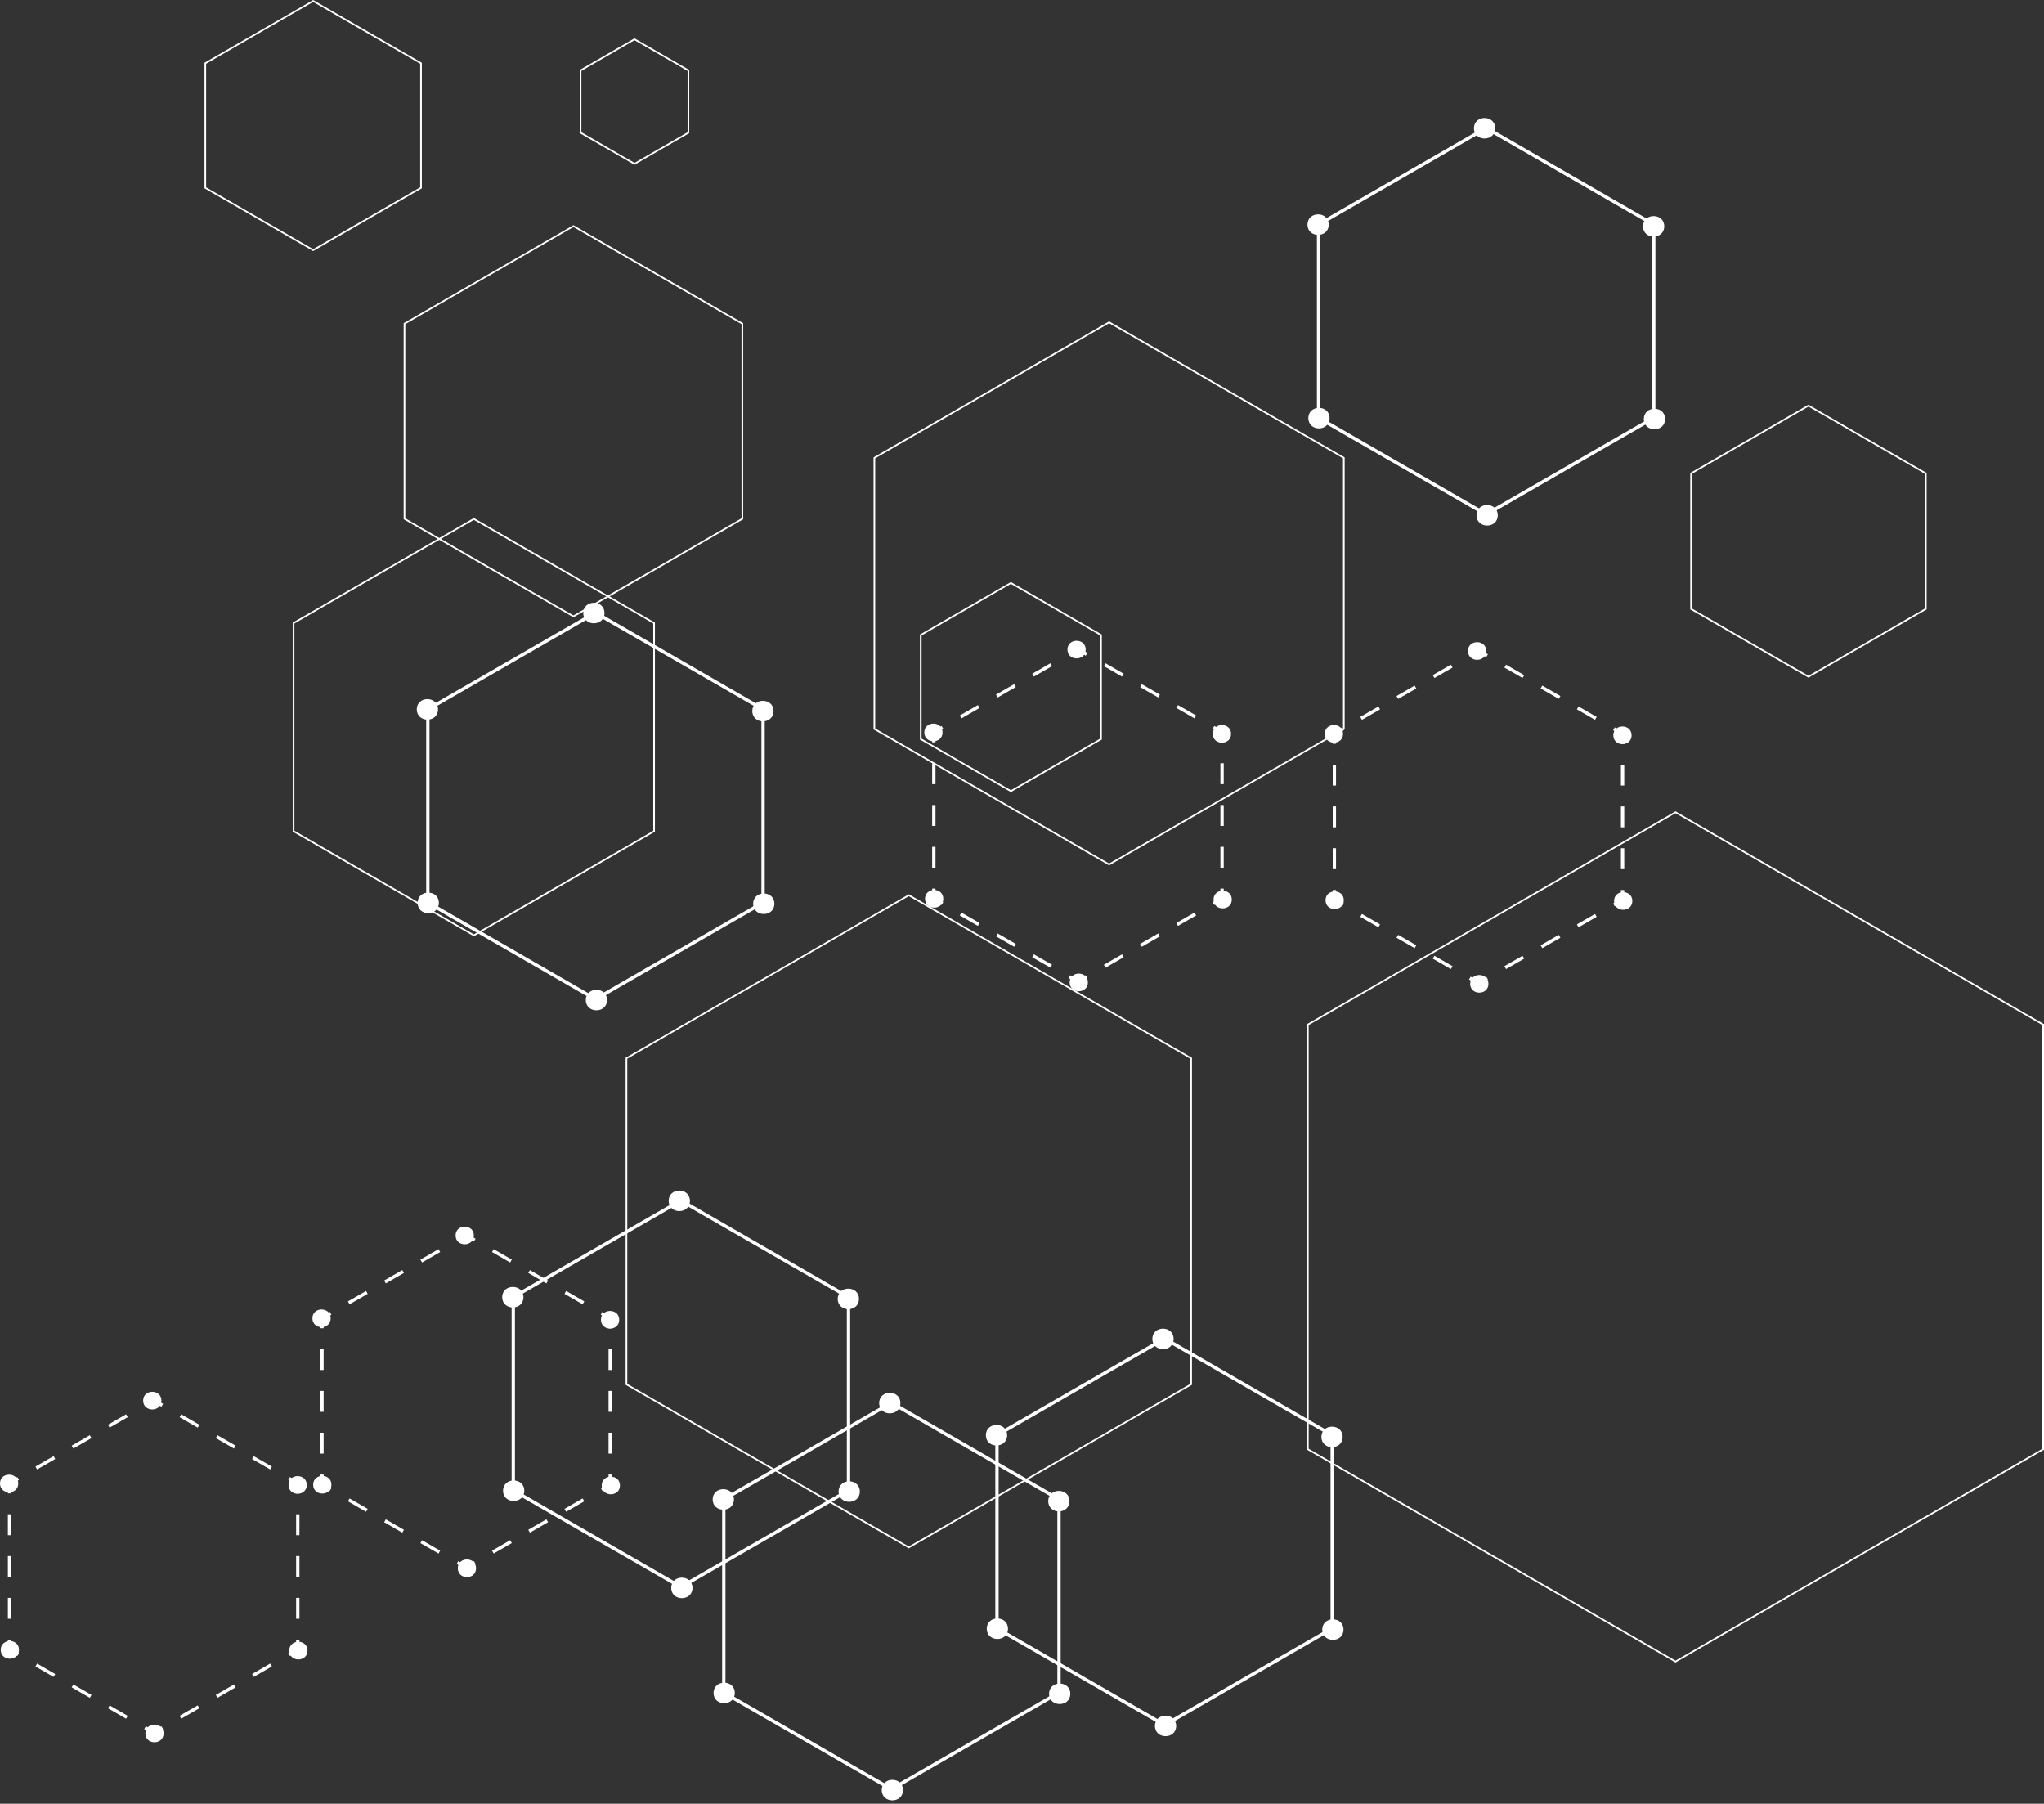 <?xml version="1.0" encoding="UTF-8"?><svg xmlns="http://www.w3.org/2000/svg" xmlns:xlink="http://www.w3.org/1999/xlink" height="1086.7" preserveAspectRatio="xMidYMid meet" version="1.0" viewBox="0.0 0.0 1231.7 1086.7" width="1231.7" zoomAndPan="magnify"><rect x="0.0" y="0.0" width="1231.7" height="1086.7" fill="#333333" stroke="none"/><g><g fill="#fff"><g id="change1_11"><path d="M447.84,194.71v118.13l-.25,.14-102.05,58.92-.25-.14-102.05-58.92v-118.13l.25-.14,102.05-58.92,.25,.14,102.05,58.92Zm-1,117.55v-116.98l-101.3-58.49-101.3,58.49v116.98l101.3,58.49,101.3-58.49Z"/><path d="M254.2,37.81V113.44l-65.49,37.81-.25-.14-65.24-37.67V37.81L188.71,0l.25,.14,65.24,37.67Zm-1,75.05V38.39L188.71,1.15,124.21,38.39V112.86l64.49,37.23,64.49-37.23Z"/><path d="M415.34,42.12v38.1l-33,19.05-33-19.05V42.12l33-19.05,33,19.05Zm-1,37.52V42.7l-32-18.47-32,18.47v36.95l32,18.47,32-18.47Z"/></g><g id="change1_12"><path d="M1231.71,617v256.41l-.25,.14-221.81,128.06-.25-.14-221.81-128.06v-256.41l.25-.14,221.81-128.06,.25,.14,221.81,128.06Zm-1,255.83v-255.26l-221.06-127.63-221.06,127.63v255.26l221.06,127.63,221.06-127.63Z"/><path d="M810.28,275.54v163.9l-.25,.14-141.69,81.81-.25-.14-141.7-81.81v-163.9l.25-.14,141.7-81.81,.25,.14,141.69,81.81Zm-1,163.33v-162.75l-140.94-81.37-140.95,81.37v162.75l140.95,81.37,140.94-81.37Z"/><path d="M1160.98,284.92v82.24l-71.22,41.12-.25-.14-70.97-40.98v-82.24l71.22-41.12,.25,.14,70.97,40.98Zm-1,81.66v-81.09l-70.22-40.54-70.22,40.54v81.09l70.22,40.54,70.22-40.54Z"/></g><g id="change1_26"><path d="M718.27,637.29v197.04l-.25,.14-170.39,98.38-.25-.14-170.39-98.38v-197.04l.25-.14,170.39-98.38,.25,.14,170.39,98.38Zm-1,196.46v-195.89l-169.64-97.94-169.64,97.94v195.89l169.64,97.94,169.64-97.94Z"/><path d="M394.65,375.07v126l-.25,.14-108.87,62.86-.25-.14-108.87-62.86v-126l.25-.14,108.87-62.86,.25,.14,108.87,62.86Zm-1,125.42v-124.85l-108.12-62.42-108.12,62.42v124.85l108.12,62.42,108.12-62.42Z"/><path d="M663.96,382.28v63.29l-54.81,31.64-.25-.14-54.56-31.5v-63.29l54.81-31.64,.25,.14,54.56,31.5Zm-1,62.71v-62.14l-53.81-31.07-53.81,31.07v62.14l53.81,31.07,53.81-31.07Z"/></g><g><g id="change1_35"><path d="M199.72 792.08L195.02 794.79 195.02 800.21 193.02 800.21 193.02 793.64 198.72 790.35 199.72 792.08z"/><path d="M195.02,812.8v12.59h-2v-12.59h2Zm0,25.18v12.59h-2v-12.59h2Zm0,25.18v12.59h-2v-12.59h2Z"/><path d="M199.72 896.46L198.72 898.19 193.02 894.91 193.02 888.33 195.02 888.33 195.02 893.75 199.72 896.46z"/><path d="M265.25,934.23l-1,1.73-10.92-6.29,1-1.73,10.92,6.29Zm-21.84-12.59l-1,1.73-10.92-6.29,1-1.73,10.92,6.29Zm-21.84-12.59l-1,1.73-10.92-6.29,1-1.73,10.92,6.29Z"/><path d="M286.56 942.25L280.87 945.54 275.17 942.25 276.17 940.52 280.87 943.23 285.57 940.52 286.56 942.25z"/><path d="M352.09,904.48l-10.92,6.29-1-1.73,10.92-6.29,1,1.73Zm-21.84,12.59l-10.92,6.29-1-1.73,10.92-6.29,1,1.73Zm-21.84,12.59l-10.92,6.29-1-1.73,10.92-6.29,1,1.73Z"/><path d="M368.71 888.33L368.71 894.91 363.01 898.19 362.02 896.46 366.71 893.75 366.71 888.33 368.71 888.33z"/><path d="M368.71,812.8v12.59h-2v-12.59h2Zm0,25.18v12.59h-2v-12.59h2Zm0,25.18v12.59h-2v-12.59h2Z"/><path d="M368.71 793.64L368.71 800.21 366.71 800.21 366.71 794.79 362.02 792.08 363.01 790.35 368.71 793.64z"/><path d="M352.09,784.06l-1,1.73-10.92-6.29,1-1.73,10.92,6.29Zm-21.84-12.59l-1,1.73-10.92-6.29,1-1.73,10.92,6.29Zm-21.84-12.59l-1,1.73-10.92-6.29,1-1.73,10.92,6.29Z"/><path d="M286.56 746.29L285.57 748.02 280.87 745.31 276.17 748.02 275.17 746.29 280.87 743 286.56 746.29z"/><path d="M265.25,754.32l-10.92,6.29-1-1.73,10.92-6.29,1,1.73Zm-21.84,12.59l-10.92,6.29-1-1.73,10.92-6.29,1,1.73Zm-21.84,12.59l-10.92,6.29-1-1.73,10.92-6.29,1,1.73Z"/></g><g id="change1_5"><path d="M199.72,894.49c0-7.08-11-7.09-11,0s11,7.09,11,0h0Z"/></g><g id="change1_6"><path d="M199.27,794.23c0-7.08-11-7.09-11,0s11,7.09,11,0h0Z"/></g><g id="change1_7"><path d="M285.54,744.33c0-7.08-11-7.09-11,0s11,7.09,11,0h0Z"/></g><g id="change1_8"><path d="M373.13,795.12c0-7.08-11-7.09-11,0s11,7.09,11,0h0Z"/></g><g id="change1_9"><path d="M373.58,894.93c0-7.08-11-7.09-11,0s11,7.09,11,0h0Z"/></g><g id="change1_10"><path d="M286.87,944.84c0-7.08-11-7.09-11,0s11,7.09,11,0h0Z"/></g></g><g><g id="change1_3"><path d="M11.44 891.58L6.75 894.29 6.75 899.71 4.75 899.71 4.75 893.14 10.44 889.85 11.44 891.58z"/><path d="M6.75,912.3v12.59h-2v-12.59h2Zm0,25.18v12.59h-2v-12.59h2Zm0,25.18v12.59h-2v-12.59h2Z"/><path d="M11.44 995.96L10.44 997.69 4.75 994.4 4.75 987.83 6.75 987.83 6.75 993.25 11.44 995.96z"/><path d="M76.97,1033.73l-1,1.73-10.92-6.29,1-1.73,10.92,6.29Zm-21.84-12.59l-1,1.73-10.92-6.29,1-1.73,10.92,6.29Zm-21.84-12.59l-1,1.73-10.92-6.29,1-1.73,10.92,6.29Z"/><path d="M98.29 1041.75L92.59 1045.04 86.9 1041.75 87.89 1040.02 92.59 1042.73 97.29 1040.02 98.29 1041.75z"/><path d="M163.82,1003.98l-10.92,6.29-1-1.73,10.92-6.29,1,1.73Zm-21.84,12.59l-10.92,6.29-1-1.73,10.92-6.29,1,1.73Zm-21.84,12.59l-10.92,6.29-1-1.73,10.92-6.29,1,1.73Z"/><path d="M180.44 987.83L180.44 994.4 174.74 997.69 173.74 995.96 178.44 993.25 178.44 987.83 180.44 987.83z"/><path d="M180.44,912.3v12.59h-2v-12.59h2Zm0,25.18v12.59h-2v-12.59h2Zm0,25.18v12.59h-2v-12.59h2Z"/><path d="M180.44 893.14L180.44 899.71 178.44 899.71 178.44 894.29 173.74 891.58 174.74 889.85 180.44 893.14z"/><path d="M163.82,883.56l-1,1.73-10.92-6.29,1-1.73,10.92,6.29Zm-21.84-12.59l-1,1.73-10.92-6.29,1-1.73,10.92,6.29Zm-21.84-12.59l-1,1.73-10.92-6.29,1-1.73,10.92,6.29Z"/><path d="M98.29 845.79L97.29 847.52 92.59 844.81 87.89 847.52 86.9 845.79 92.59 842.5 98.29 845.79z"/><path d="M76.97,853.81l-10.92,6.29-1-1.73,10.92-6.29,1,1.73Zm-21.84,12.59l-10.92,6.29-1-1.73,10.92-6.29,1,1.73Zm-21.84,12.59l-10.92,6.29-1-1.73,10.92-6.29,1,1.73Z"/></g><g id="change1_27"><path d="M11.44,993.99c0-7.08-11-7.09-11,0s11,7.09,11,0h0Z"/></g><g id="change1_28"><path d="M11,893.73c0-7.08-11-7.09-11,0s11,7.09,11,0h0Z"/></g><g id="change1_29"><path d="M97.27,843.83c0-7.08-11-7.09-11,0s11,7.09,11,0h0Z"/></g><g id="change1_30"><path d="M184.86,894.62c0-7.08-11-7.09-11,0s11,7.09,11,0h0Z"/></g><g id="change1_31"><path d="M185.3,994.43c0-7.08-11-7.09-11,0s11,7.09,11,0h0Z"/></g><g id="change1_32"><path d="M98.59,1044.33c0-7.08-11-7.09-11,0s11,7.09,11,0h0Z"/></g></g><g><g id="change1_36"><path d="M568.41 439.11L563.72 441.81 563.72 447.24 561.72 447.24 561.72 440.66 567.41 437.37 568.41 439.11z"/><path d="M563.72,459.82v12.59h-2v-12.59h2Zm0,25.18v12.59h-2v-12.59h2Zm0,25.18v12.59h-2v-12.59h2Z"/><path d="M568.41 543.48L567.41 545.21 561.72 541.93 561.72 535.35 563.72 535.35 563.72 540.77 568.41 543.48z"/><path d="M633.94,581.25l-1,1.73-10.92-6.29,1-1.73,10.92,6.29Zm-21.84-12.59l-1,1.73-10.92-6.29,1-1.73,10.92,6.29Zm-21.84-12.59l-1,1.73-10.92-6.29,1-1.73,10.92,6.29Z"/><path d="M655.26 589.28L649.56 592.56 643.87 589.28 644.86 587.54 649.56 590.25 654.26 587.54 655.26 589.28z"/><path d="M720.79,551.51l-10.92,6.29-1-1.73,10.92-6.29,1,1.73Zm-21.84,12.59l-10.92,6.29-1-1.73,10.92-6.29,1,1.73Zm-21.84,12.59l-10.92,6.29-1-1.73,10.92-6.29,1,1.73Z"/><path d="M737.41 535.35L737.41 541.93 731.71 545.21 730.71 543.48 735.41 540.77 735.41 535.35 737.41 535.35z"/><path d="M737.41,459.82v12.59h-2v-12.59h2Zm0,25.18v12.59h-2v-12.59h2Zm0,25.18v12.59h-2v-12.59h2Z"/><path d="M737.41 440.66L737.41 447.24 735.41 447.24 735.41 441.81 730.71 439.11 731.71 437.37 737.41 440.66z"/><path d="M720.79,431.08l-1,1.73-10.92-6.29,1-1.73,10.92,6.29Zm-21.84-12.59l-1,1.73-10.92-6.29,1-1.73,10.92,6.29Zm-21.84-12.59l-1,1.73-10.92-6.29,1-1.73,10.92,6.29Z"/><path d="M655.26 393.31L654.26 395.04 649.56 392.33 644.86 395.04 643.87 393.31 649.56 390.03 655.26 393.31z"/><path d="M633.94,401.34l-10.92,6.29-1-1.73,10.92-6.29,1,1.73Zm-21.84,12.59l-10.92,6.29-1-1.73,10.92-6.29,1,1.73Zm-21.84,12.59l-10.92,6.29-1-1.73,10.92-6.29,1,1.73Z"/></g><g id="change1_19"><path d="M568.41,541.51c0-7.08-11-7.09-11,0s11,7.09,11,0h0Z"/></g><g id="change1_20"><path d="M567.97,441.26c0-7.08-11-7.09-11,0s11,7.09,11,0h0Z"/></g><g id="change1_21"><path d="M654.24,391.35c0-7.08-11-7.09-11,0s11,7.09,11,0h0Z"/></g><g id="change1_22"><path d="M741.83,442.14c0-7.08-11-7.09-11,0s11,7.09,11,0h0Z"/></g><g id="change1_23"><path d="M742.27,541.95c0-7.08-11-7.09-11,0s11,7.09,11,0h0Z"/></g><g id="change1_24"><path d="M655.56,591.86c0-7.08-11-7.09-11,0s11,7.09,11,0h0Z"/></g></g><g><g id="change1_4"><path d="M809.76 439.96L805.07 442.66 805.07 448.09 803.07 448.09 803.07 441.51 808.77 438.22 809.76 439.96z"/><path d="M805.07,460.67v12.59h-2v-12.59h2Zm0,25.18v12.59h-2v-12.59h2Zm0,25.18v12.59h-2v-12.59h2Z"/><path d="M809.76 544.33L808.77 546.06 803.07 542.78 803.07 536.2 805.07 536.2 805.07 541.62 809.76 544.33z"/><path d="M875.29,582.1l-1,1.73-10.92-6.29,1-1.73,10.92,6.29Zm-21.84-12.59l-1,1.73-10.92-6.29,1-1.73,10.92,6.29Zm-21.84-12.59l-1,1.73-10.92-6.29,1-1.73,10.92,6.29Z"/><path d="M896.61 590.13L890.91 593.41 885.22 590.13 886.21 588.39 890.91 591.1 895.61 588.39 896.61 590.13z"/><path d="M962.14,552.36l-10.92,6.29-1-1.73,10.92-6.29,1,1.73Zm-21.84,12.59l-10.92,6.29-1-1.73,10.92-6.29,1,1.73Zm-21.84,12.59l-10.92,6.29-1-1.73,10.92-6.29,1,1.73Z"/><path d="M978.76 536.2L978.76 542.78 973.06 546.06 972.06 544.33 976.76 541.62 976.76 536.2 978.76 536.2z"/><path d="M978.76,460.67v12.59h-2v-12.59h2Zm0,25.18v12.59h-2v-12.59h2Zm0,25.18v12.59h-2v-12.59h2Z"/><path d="M978.76 441.51L978.76 448.09 976.76 448.09 976.76 442.66 972.06 439.96 973.06 438.22 978.76 441.51z"/><path d="M962.14,431.93l-1,1.73-10.92-6.29,1-1.73,10.92,6.29Zm-21.84-12.59l-1,1.73-10.92-6.29,1-1.73,10.92,6.29Zm-21.84-12.59l-1,1.73-10.92-6.29,1-1.73,10.92,6.29Z"/><path d="M896.61 394.16L895.61 395.89 890.91 393.18 886.21 395.89 885.22 394.16 890.91 390.88 896.61 394.16z"/><path d="M875.29,402.19l-10.92,6.29-1-1.73,10.92-6.29,1,1.73Zm-21.84,12.59l-10.92,6.29-1-1.73,10.92-6.29,1,1.73Zm-21.84,12.59l-10.92,6.29-1-1.73,10.92-6.29,1,1.73Z"/></g><g id="change1_13"><path d="M809.76,542.36c0-7.08-11-7.09-11,0s11,7.09,11,0h0Z"/></g><g id="change1_14"><path d="M809.32,442.11c0-7.08-11-7.09-11,0s11,7.09,11,0h0Z"/></g><g id="change1_15"><path d="M895.59,392.2c0-7.08-11-7.09-11,0s11,7.09,11,0h0Z"/></g><g id="change1_16"><path d="M983.18,442.99c0-7.08-11-7.09-11,0s11,7.09,11,0h0Z"/></g><g id="change1_17"><path d="M983.63,542.8c0-7.08-11-7.09-11,0s11,7.09,11,0h0Z"/></g><g id="change1_18"><path d="M896.92,592.71c0-7.08-11-7.09-11,0s11,7.09,11,0h0Z"/></g></g><g id="change1_1"><path d="M639.15,902.75v117.58l-102,58.79-.5-.29-101.5-58.5v-117.58l102-58.79,.5,.29,101.5,58.5Zm-2,116.42v-115.27l-100-57.63-100,57.63v115.27l100,57.63,100-57.63Z"/><path d="M442.78,1019.94c0-8.23-12.79-8.24-12.79,0s12.79,8.24,12.79,0h0Z"/><path d="M442.26,903.35c0-8.23-12.79-8.24-12.79,0s12.79,8.24,12.79,0h0Z"/><path d="M542.58,845.32c0-8.23-12.79-8.24-12.79,0s12.79,8.24,12.79,0h0Z"/><path d="M644.45,904.38c0-8.23-12.79-8.24-12.79,0s12.79,8.24,12.79,0h0Z"/><path d="M644.96,1020.45c0-8.23-12.79-8.24-12.79,0s12.79,8.24,12.79,0h0Z"/><path d="M544.13,1078.49c0-8.23-12.79-8.24-12.79,0s12.79,8.24,12.79,0h0Z"/></g><g id="change1_25"><path d="M803.77,864.08v117.58l-102,58.79-.5-.29-101.5-58.5v-117.58l102-58.79,.5,.29,101.5,58.5Zm-2,116.42v-115.27l-100-57.63-100,57.63v115.27l100,57.63,100-57.63Z"/><path d="M607.4,981.26c0-8.23-12.79-8.24-12.79,0s12.79,8.24,12.79,0h0Z"/><path d="M606.88,864.68c0-8.23-12.79-8.24-12.79,0s12.79,8.24,12.79,0h0Z"/><path d="M707.21,806.64c0-8.23-12.79-8.24-12.79,0s12.79,8.24,12.79,0h0Z"/><path d="M809.07,865.7c0-8.23-12.79-8.24-12.79,0s12.79,8.24,12.79,0h0Z"/><path d="M809.58,981.78c0-8.23-12.79-8.24-12.79,0s12.79,8.24,12.79,0h0Z"/><path d="M708.75,1039.81c0-8.23-12.79-8.24-12.79,0s12.79,8.24,12.79,0h0Z"/></g><g id="change1_34"><path d="M460.82,426.77v117.58l-102,58.79-.5-.29-101.5-58.5v-117.58l102-58.79,.5,.29,101.5,58.5Zm-2,116.42v-115.27l-100-57.64-100,57.64v115.27l100,57.63,100-57.63Z"/><path d="M264.45,543.95c0-8.23-12.79-8.24-12.79,0s12.79,8.24,12.79,0h0Z"/><path d="M263.94,427.37c0-8.23-12.79-8.24-12.79,0s12.79,8.24,12.79,0h0Z"/><path d="M364.26,369.33c0-8.23-12.79-8.24-12.79,0s12.79,8.24,12.79,0h0Z"/><path d="M466.13,428.39c0-8.23-12.79-8.24-12.79,0s12.79,8.24,12.79,0h0Z"/><path d="M466.64,544.47c0-8.23-12.79-8.24-12.79,0s12.79,8.24,12.79,0h0Z"/><path d="M365.8,602.5c0-8.23-12.79-8.24-12.79,0s12.79,8.24,12.79,0h0Z"/></g><g id="change1_33"><path d="M997.55,134.72v117.58l-102,58.79-.5-.29-101.5-58.5v-117.58l102-58.79,.5,.29,101.5,58.5Zm-2,116.42v-115.27l-100-57.64-100,57.64v115.27l100,57.63,100-57.63Z"/><path d="M801.19,251.9c0-8.23-12.79-8.24-12.79,0s12.79,8.24,12.79,0h0Z"/><path d="M800.67,135.32c0-8.23-12.79-8.24-12.79,0s12.79,8.24,12.79,0h0Z"/><path d="M900.99,77.28c0-8.23-12.79-8.24-12.79,0s12.79,8.24,12.79,0h0Z"/><path d="M1002.86,136.35c0-8.23-12.79-8.24-12.79,0s12.79,8.24,12.79,0h0Z"/><path d="M1003.37,252.42c0-8.23-12.79-8.24-12.79,0s12.79,8.24,12.79,0h0Z"/><path d="M902.54,310.45c0-8.23-12.79-8.24-12.79,0s12.79,8.24,12.79,0h0Z"/></g><g id="change1_2"><path d="M512.3,780.91v117.58l-102,58.79-.5-.29-101.5-58.5v-117.58l102-58.79,.5,.29,101.5,58.5Zm-2,116.42v-115.27l-100-57.63-100,57.63v115.27l100,57.63,100-57.63Z"/><path d="M315.93,898.1c0-8.23-12.79-8.24-12.79,0s12.79,8.24,12.79,0h0Z"/><path d="M315.42,781.51c0-8.23-12.79-8.24-12.79,0s12.79,8.24,12.79,0h0Z"/><path d="M415.74,723.48c0-8.23-12.79-8.24-12.79,0s12.79,8.24,12.79,0h0Z"/><path d="M517.6,782.54c0-8.23-12.79-8.24-12.79,0s12.79,8.24,12.79,0h0Z"/><path d="M518.12,898.61c0-8.23-12.79-8.24-12.79,0s12.79,8.24,12.79,0h0Z"/><path d="M417.28,956.65c0-8.23-12.79-8.24-12.79,0s12.79,8.24,12.79,0h0Z"/></g></g></g></svg>
